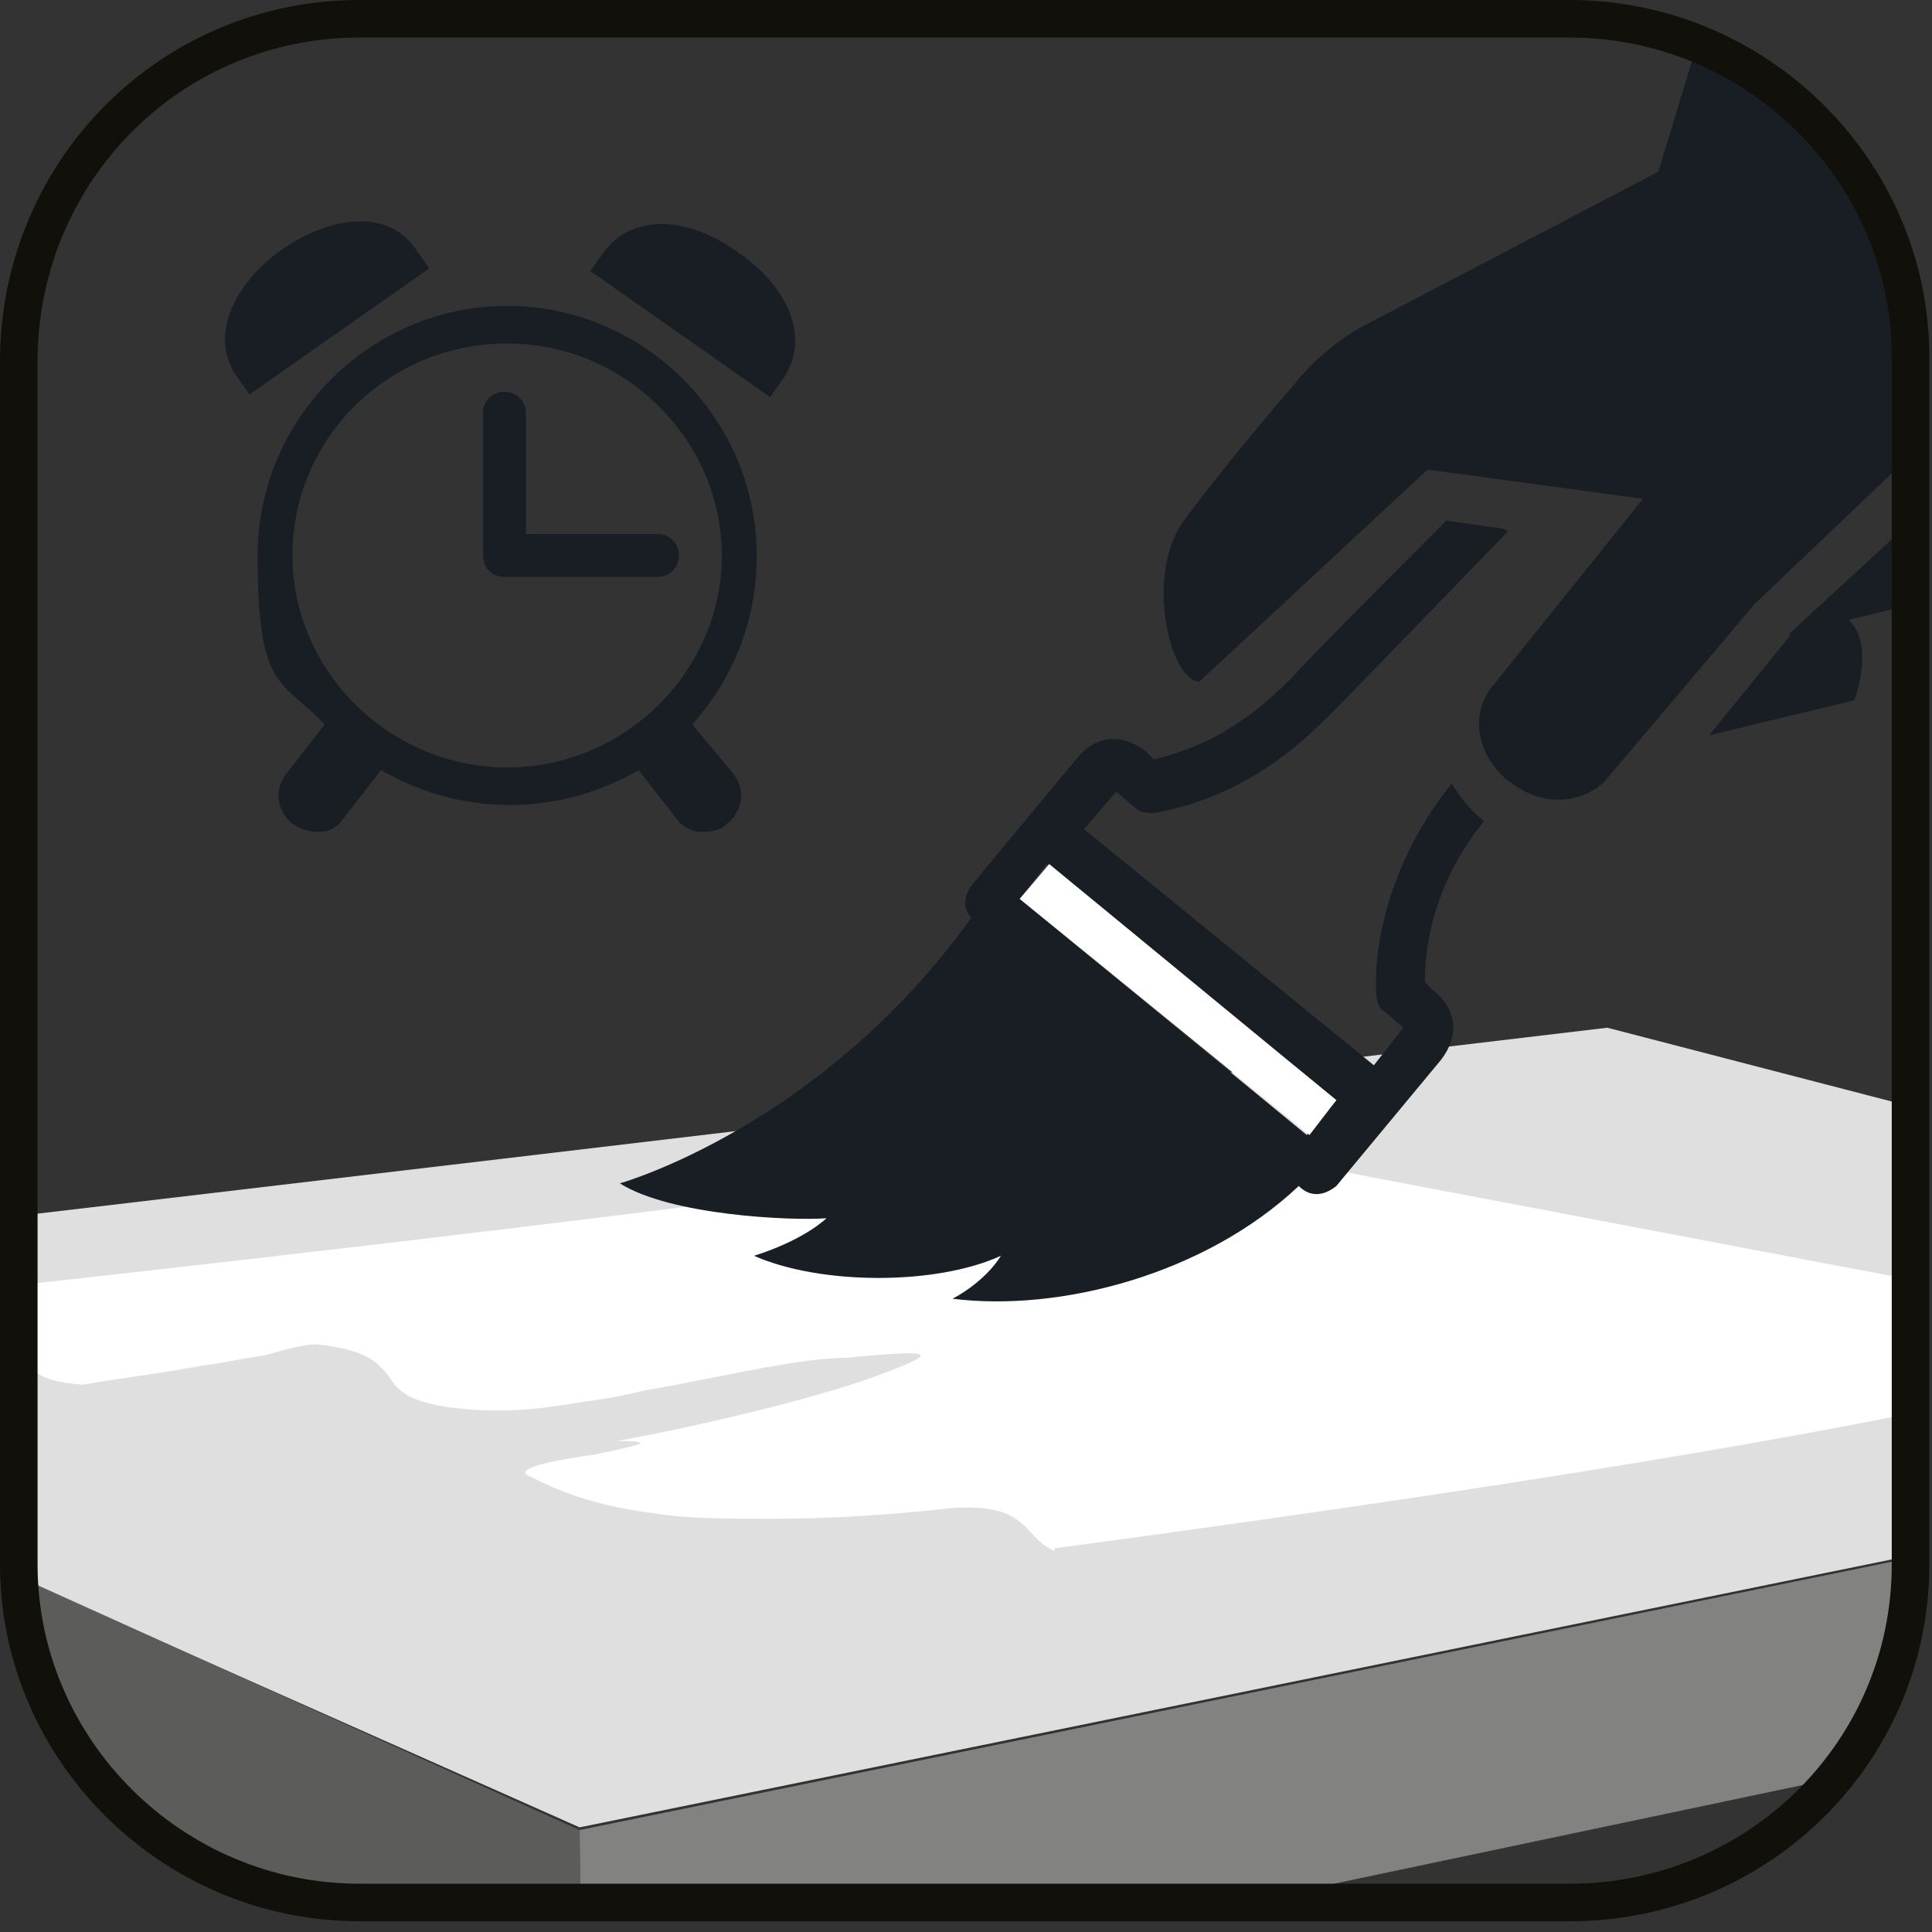 <?xml version="1.0" encoding="UTF-8"?>
<svg id="Livello_1" data-name="Livello 1" xmlns="http://www.w3.org/2000/svg" xmlns:xlink="http://www.w3.org/1999/xlink" version="1.1" viewBox="0 0 72 72">
  <rect x="0" y="0" width="72" height="72" fill="#333333" stroke="none"/>
  <defs>
    <clipPath id="clippath">
      <path d="M58.5,70.9H13.4c-7,0-12.7-5.7-12.7-12.6V13.3C.8,6.3,6.4.7,13.4.7h45.1c7,0,12.7,5.7,12.7,12.6v45c0,7-5.7,12.6-12.7,12.6Z" fill="none" stroke-width="0"/>
    </clipPath>
  </defs>
  <g clip-path="url(#clippath)">
    <g>
      <path d="M-23.4,48.1c.9,0,83.3-9.8,83.3-9.8l47.4,12.3-85.7,17.5-45-20Z" fill="#dfdfdf" stroke-width="0"/>
      <polygon points="-22.9 56 -22.9 48.1 21.6 68.2 21.7 76.1 -22.9 56" fill="#5c5c5b" stroke-width="0"/>
      <polygon points="21.6 68.2 106.7 50.8 106.7 58.2 21.7 76.1 21.6 68.2" fill="#828281" stroke-width="0"/>
    </g>
    <path d="M39.3,57.8c-1.2-.5-.9-1.8-3.8-1.6-2.7.3-4.9.4-6.7.4-1.8,0-3.2,0-4.4-.2-2.3-.3-3.5-.8-4.7-1.4-.6-.3,1.1-.6,2.5-.8,1.4-.3,2.5-.5.8-.5,3.3-.6,7.4-1.6,9.6-2.4,1.1-.4,1.8-.7,1.7-.8,0-.1-.8-.1-2.7.1-1.7,0-4.2.6-6.9,1.1-.7.1-1.4.3-2,.4-.7.1-1.3.2-2,.3-1.3.2-2.5.2-3.5.1-2-.2-2.4-.7-2.7-1.2-.4-.5-.8-1-2.7-1.2-.5,0-1.2.2-1.9.4-.7.1-1.6.3-2.4.4-1.6.3-3.3.5-4.4.7-1.7-.1-2-.6-2.1-1-.2-.4-.2-.8-1.3-.6-3.8.2-11.9-.7-9.2-1,36.7-3.9,53.4-6.5,53.4-6.5l37.9,7.2s-1.4,2.5-42.5,8Z" fill="#fff" fill-rule="evenodd" stroke-width="0"/>
    <path d="M57.6,69.5H14.4c-6.7,0-12.1-5.4-12.1-12.1V14.3C2.2,7.6,7.6,2.1,14.4,2.1h43.2c6.7,0,12.1,5.4,12.1,12.1v43.1c0,6.7-5.4,12.1-12.1,12.1Z" fill="none" stroke-width="0"/>
    <g>
      <path d="M56,19.7l-2.1-.3c-1.5,1.5-5,5-5.7,5.8-1,1-2.6,2.5-5.2,3.1l-.3-.3c-.9-.7-1.9-.6-2.6.3l-3.9,4.7c-.3.4-.3.9,0,1.2-5.6,7.8-13.1,9.9-13.1,9.9,1.9,1.2,6.4,1.4,7.7,1.3,0,0-.8.8-2.7,1.4,2.5,1.1,6.8,1.1,9.2,0,0,0-.5.9-1.8,1.6,4,.5,9.4-.9,12.9-4.2.4.4.9.4,1.4,0l3.9-4.7c.7-.9.6-1.9-.3-2.6l-.3-.3c0-1.1.2-3.5,2.2-6-.5-.4-.9-.9-1.2-1.4-2.8,3.5-2.9,7-2.8,7.9,0,.2.1.5.3.6l.7.6-1.1,1.4-10.8-8.8,1.2-1.4.7.6c.2.2.5.2.7.2,3.4-.6,5.5-2.6,6.6-3.7.7-.7,6.6-6.8,6.6-6.8ZM38,33.5l1-1.3,10.8,8.8-1.1,1.3-10.7-8.8Z" fill="#181e23" stroke-width="0"/>
      <path d="M66.7,23.6l5.1-4.7c1.3,1,.4,3.4.4,3.4l-3.3.8c1,1,.2,3,.2,3l-5.4,1.3,3-3.7Z" fill="#181e23" stroke-width="0"/>
      <path d="M61.3,18.6l-8.1-1.1-8.5,7.9c-1.1,0-2.1-4.1-.5-6.1,1.4-1.9,3.2-4,4.3-5.3.6-.7,1.6-1.5,2.4-1.9l10.9-5.7,1.4-4.6h10.7s-.4,10.7-.4,10.7c-.1,2.1-.8,3.1-1.8,4l-6.3,6-5.5,6.5c-.4.5-1.1.8-1.8.8s-1.2-.2-1.9-.7c-1.2-1-1.4-2.5-.6-3.5l5.7-7.1Z" fill="#181e23" stroke-width="0"/>
    </g>
    <polygon points="38 33.5 39.1 32.2 49.8 41 48.8 42.3 38 33.5" fill="#fff" stroke-width="0"/>
  </g>
  <path d="M58.5,70.9H13.4c-7,0-12.7-5.7-12.7-12.6V13.3C.8,6.3,6.4.7,13.4.7h45.1c7,0,12.7,5.7,12.7,12.6v45c0,7-5.7,12.6-12.7,12.6Z" fill="none" stroke="#12100b" stroke-miterlimit="10" stroke-width="1.4"/>
  <g>
    <path d="M18.9,11.4c-5.1,0-9.3,4.2-9.3,9.3s.9,4.6,2.5,6.3l-1.4,1.8c-.5.6-.4,1.4.2,1.9.3.2.6.3,1,.3s.7-.2.9-.5l1.4-1.8c1.4.8,3,1.3,4.8,1.3s3.4-.5,4.8-1.3l1.4,1.8c.2.3.6.5.9.5.3,0,.7,0,1-.3.6-.5.7-1.3.2-1.9l-1.5-1.8c1.5-1.7,2.4-3.8,2.4-6.3,0-5.1-4.2-9.3-9.3-9.3ZM10.9,20.7c0-4.4,3.6-7.9,8-7.9s8,3.6,8,7.9-3.6,7.9-8,7.9-8-3.6-8-7.9Z" fill="#181e23" stroke-width="0"/>
    <path d="M25.2,20.7c0-.4-.3-.7-.7-.7h-5v-4.6c0-.4-.3-.7-.7-.7s-.7.3-.7.7v5.3c0,.4.3.7.7.7h5.7c.4,0,.7-.3.7-.7Z" fill="#181e23" stroke="#181e23" stroke-miterlimit="10" stroke-width=".2"/>
    <path d="M15.5,9.3c-1-1.5-3.1-1.3-5,0-1.8,1.3-2.7,3.2-1.7,4.7l.5.7,6.7-4.7-.5-.7Z" fill="#181e23" stroke-width="0"/>
    <path d="M27.5,9.4c-1.8-1.3-3.9-1.5-5,0l-.5.7,6.7,4.7.5-.7c1-1.5.2-3.4-1.7-4.7Z" fill="#181e23" stroke-width="0"/>
  </g>
</svg>